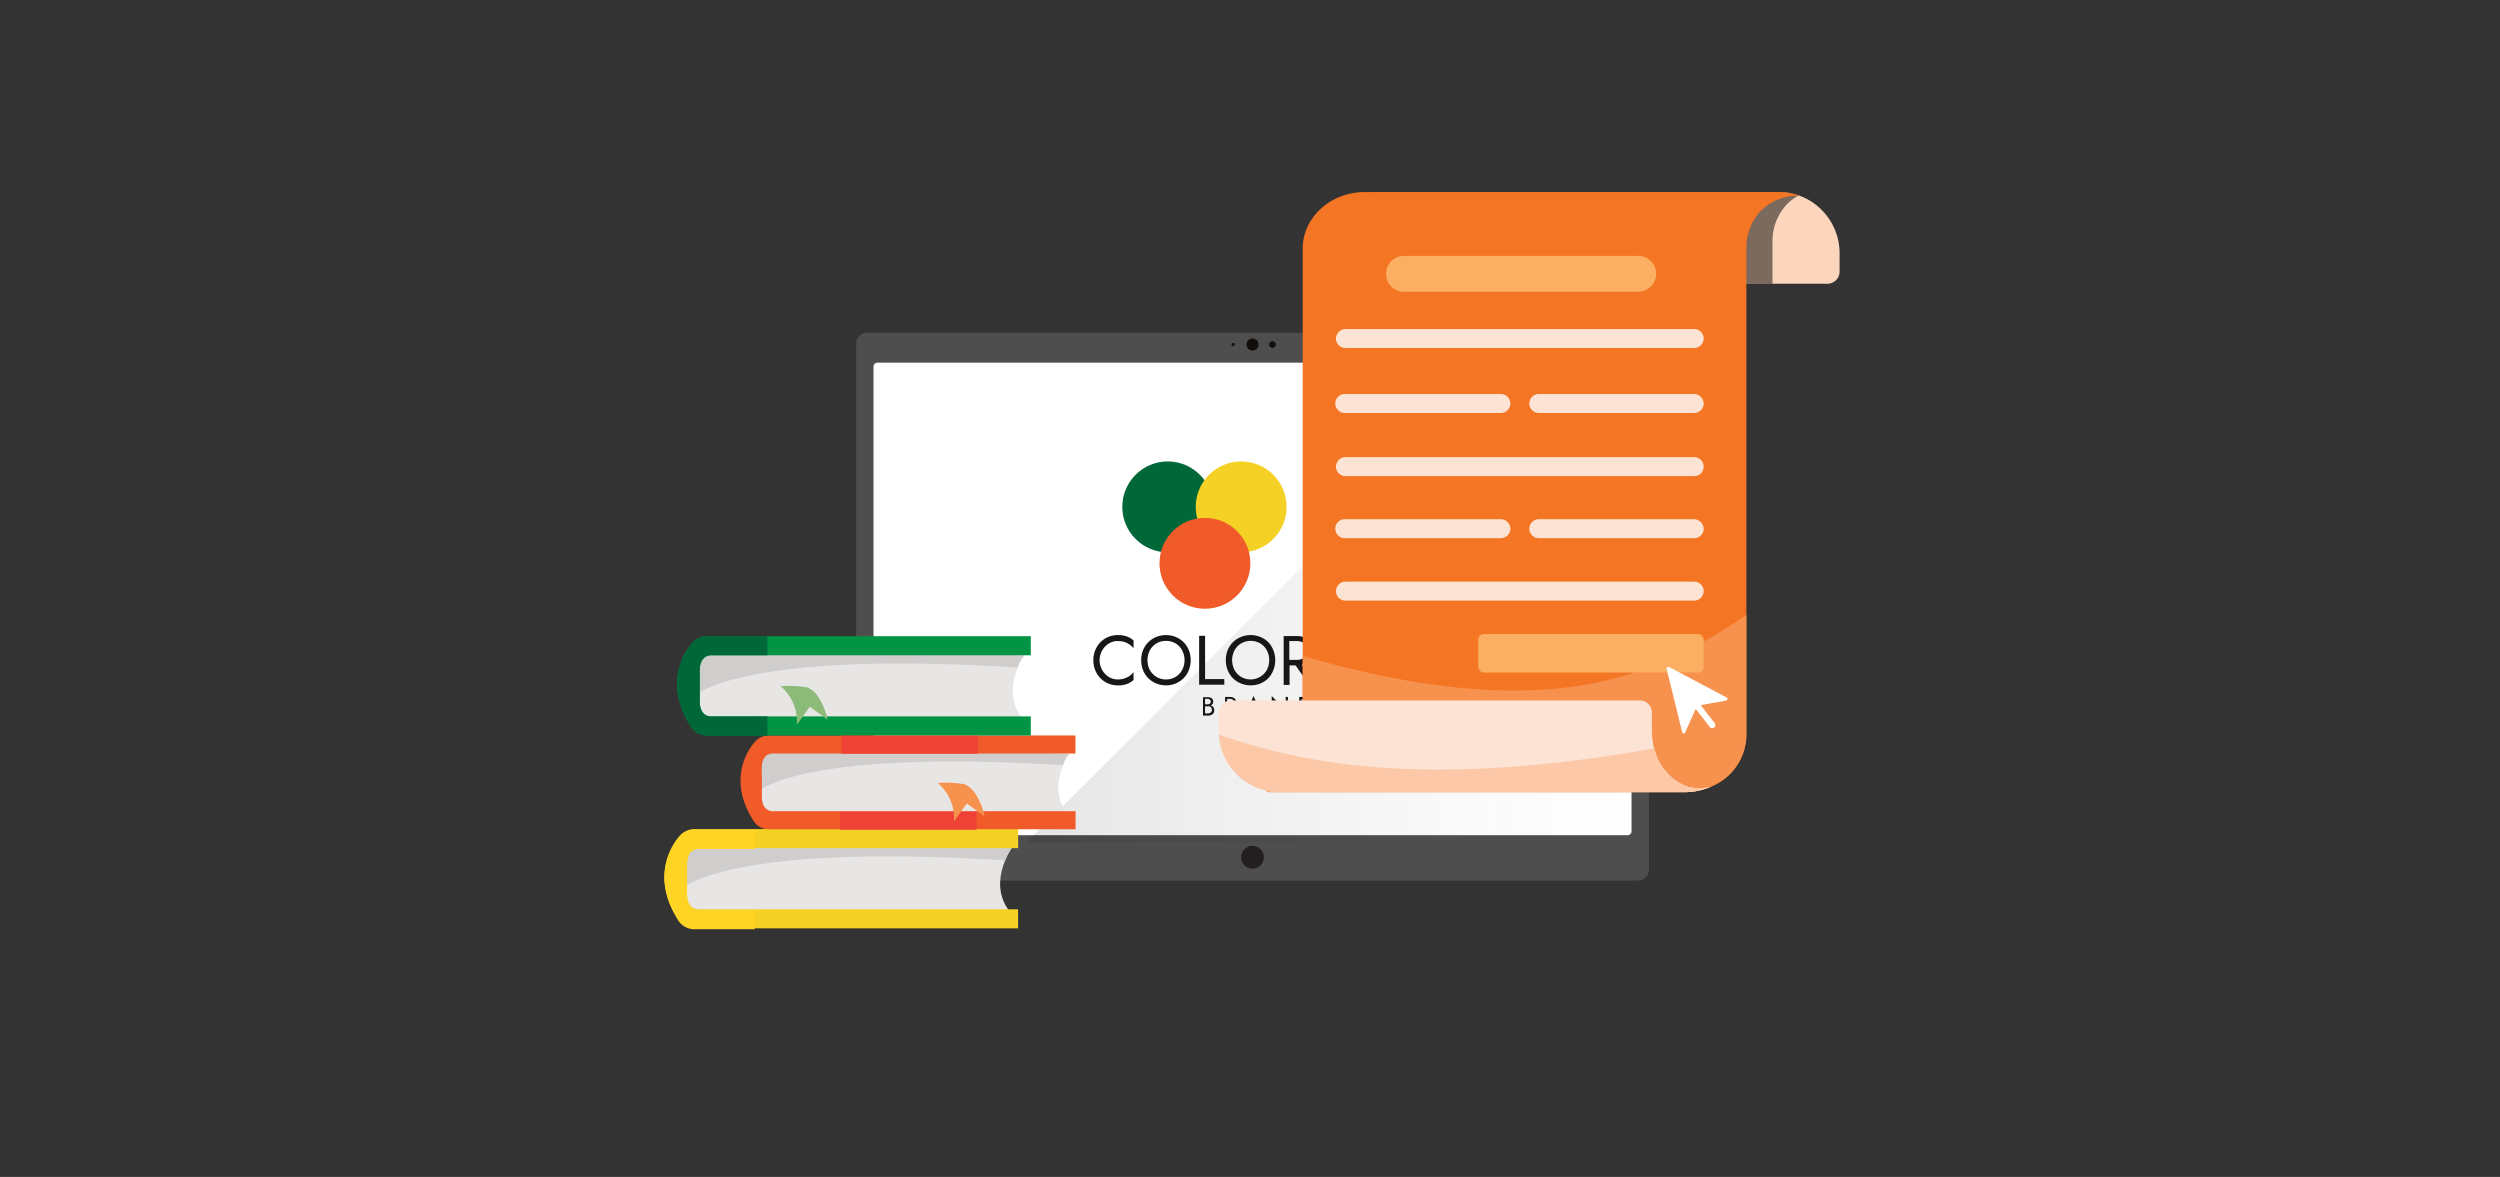 <svg xmlns="http://www.w3.org/2000/svg" xmlns:xlink="http://www.w3.org/1999/xlink" viewBox="0 0 504.57 237.54"><rect x="0" y="0" width="504.57" height="237.54" fill="#333333" stroke="none"/><defs><style>.cls-1{isolation:isolate;}.cls-2{fill:#4e4e4e;}.cls-3{fill:#110e0b;}.cls-4{fill:#fff;}.cls-5{opacity:0.1;fill:url(#linear-gradient);}.cls-6{fill:#006838;}.cls-7{fill:#f4d124;}.cls-8{fill:#f15a29;}.cls-9{fill:#171717;}.cls-10{fill:#fbd5bc;}.cls-11{fill:#010101;opacity:0.5;mix-blend-mode:soft-light;}.cls-12{fill:#f47523;}.cls-13{fill:#f7914e;}.cls-14{fill:#fce3d4;}.cls-15{fill:#fbaf63;}.cls-16{fill:#fcc8a7;}.cls-17{fill:#231f20;}.cls-18{fill:#e8e5e5;}.cls-19{fill:#cfcecd;}.cls-20{fill:#009444;}.cls-21{fill:#ef4136;}.cls-22{fill:#8cbb79;}.cls-23{fill:#fed525;}</style><linearGradient id="linear-gradient" x1="207.2" y1="120.88" x2="330.01" y2="120.88" gradientUnits="userSpaceOnUse"><stop offset="0.02"/><stop offset="1" stop-color="#545553" stop-opacity="0"/></linearGradient></defs><g class="cls-1"><g id="Layer_1" data-name="Layer 1"><rect class="cls-2" x="172.79" y="67.17" width="160.01" height="110.55" rx="2.17"/><circle class="cls-3" cx="252.79" cy="69.54" r="1.22"/><circle class="cls-3" cx="256.82" cy="69.54" r="0.67"/><circle class="cls-3" cx="248.88" cy="69.54" r="0.33"/><path class="cls-4" d="M304.93,73.2H177.09a.79.79,0,0,0-.79.78v93.81a.79.79,0,0,0,.79.78H328.5a.79.79,0,0,0,.79-.78V74a.79.79,0,0,0-.79-.78Z"/><rect class="cls-4" x="198.18" y="80.89" width="108.77" height="73.37"/><path class="cls-5" d="M330,169.23V72.54a.77.77,0,0,0-.77-.77H305.42L207.2,170h122A.77.77,0,0,0,330,169.23Z"/><circle class="cls-6" cx="235.68" cy="102.3" r="9.17"/><circle class="cls-7" cx="250.5" cy="102.3" r="9.17"/><circle class="cls-8" cx="243.19" cy="113.69" r="9.17"/><path class="cls-9" d="M225.61,128.18a5,5,0,0,0-1.93.37,4.79,4.79,0,0,0-1.57,1.06,5.07,5.07,0,0,0-1.06,1.61,5.61,5.61,0,0,0,0,4.06,5.11,5.11,0,0,0,1.06,1.62,4.91,4.91,0,0,0,3.5,1.43,5.23,5.23,0,0,0,1.81-.27,4.26,4.26,0,0,0,1.36-.82v-1.58a3.77,3.77,0,0,1-.82.77,3.85,3.85,0,0,1-1.06.51,4.06,4.06,0,0,1-1.29.19,3.59,3.59,0,0,1-1.81-.49,4,4,0,0,1,0-6.77,3.49,3.49,0,0,1,1.81-.49,4.37,4.37,0,0,1,1.29.18,3.61,3.61,0,0,1,1.06.52,3.72,3.72,0,0,1,.82.76v-1.58a4.42,4.42,0,0,0-1.36-.81A5.23,5.23,0,0,0,225.61,128.18Z"/><path class="cls-9" d="M238.91,129.64a4.91,4.91,0,0,0-1.58-1.07,5.3,5.3,0,0,0-4,0,4.85,4.85,0,0,0-2.64,2.67,5.62,5.62,0,0,0,0,4,4.92,4.92,0,0,0,1.05,1.62,5,5,0,0,0,3.58,1.46,4.93,4.93,0,0,0,3.58-1.46,4.92,4.92,0,0,0,1.05-1.62,5.62,5.62,0,0,0,0-4A4.84,4.84,0,0,0,238.91,129.64Zm-.33,5.6a3.67,3.67,0,0,1-1.33,1.38,3.6,3.6,0,0,1-1.92.51,3.68,3.68,0,0,1-1.92-.51,3.75,3.75,0,0,1-1.33-1.38,4.34,4.34,0,0,1,0-4,3.7,3.7,0,0,1,1.33-1.39,3.77,3.77,0,0,1,1.92-.5,3.69,3.69,0,0,1,1.92.5,3.63,3.63,0,0,1,1.33,1.39,4.27,4.27,0,0,1,0,4Z"/><polygon class="cls-9" points="243.22 128.32 242.02 128.32 242.02 138.19 247.1 138.19 247.1 137.06 243.22 137.06 243.22 128.32"/><path class="cls-9" d="M256,129.64a4.91,4.91,0,0,0-1.58-1.07,5.27,5.27,0,0,0-4,0,4.78,4.78,0,0,0-1.6,1.07,4.84,4.84,0,0,0-1.05,1.6,5.62,5.62,0,0,0,0,4,4.78,4.78,0,0,0,2.65,2.69,5.27,5.27,0,0,0,4,0,5.07,5.07,0,0,0,1.58-1.07,4.92,4.92,0,0,0,1-1.62,5.48,5.48,0,0,0,0-4A4.84,4.84,0,0,0,256,129.64Zm-.33,5.6a3.77,3.77,0,0,1-5.16,1.38,3.7,3.7,0,0,1-1.34-1.38,4.34,4.34,0,0,1,0-4,3.65,3.65,0,0,1,1.34-1.39,3.94,3.94,0,0,1,3.84,0,3.6,3.6,0,0,1,1.32,1.39,4.27,4.27,0,0,1,0,4Z"/><path class="cls-9" d="M264.22,138.19h1.48l-2.95-4.07a3.58,3.58,0,0,0,.72-.24,2.84,2.84,0,0,0,1.19-1,3,3,0,0,0,0-3.15,2.89,2.89,0,0,0-1.19-1,4,4,0,0,0-1.72-.36h-2.67v9.87h1.19v-3.95h1.21Zm-4-8.81h1.48a2.68,2.68,0,0,1,1.13.22,1.85,1.85,0,0,1,.76.65,2.1,2.1,0,0,1,0,2.06,1.85,1.85,0,0,1-.76.65,2.68,2.68,0,0,1-1.13.22h-1.48Z"/><path class="cls-9" d="M244.71,142.54a1.21,1.21,0,0,0-.4-.17.77.77,0,0,0-.15,0c.05,0,.13,0,.18,0a.92.92,0,0,0,.38-.28.71.71,0,0,0,.14-.45.89.89,0,0,0-.14-.53.81.81,0,0,0-.38-.3,1.52,1.52,0,0,0-.59-.1h-.95v3.72h1a1.59,1.59,0,0,0,.64-.12.92.92,0,0,0,.46-.36,1,1,0,0,0,.17-.61,1,1,0,0,0-.1-.44A.8.8,0,0,0,244.71,142.54Zm-1-1.49a.78.78,0,0,1,.47.15.53.53,0,0,1-.13.9.9.9,0,0,1-.34.06h-.5v-1.11Zm.77,2.6a.71.71,0,0,1-.29.25.93.93,0,0,1-.42.09h-.56v-1.43h.56a1.15,1.15,0,0,1,.33,0,.82.82,0,0,1,.26.14.5.5,0,0,1,.16.22.75.75,0,0,1,.06.31A.65.65,0,0,1,244.52,143.65Z"/><path class="cls-9" d="M248.89,142.76a1.16,1.16,0,0,0,.46-.39,1.07,1.07,0,0,0,.16-.59,1.05,1.05,0,0,0-.16-.6,1.16,1.16,0,0,0-.46-.39,1.47,1.47,0,0,0-.64-.13h-1v3.72h.46v-1.49h.45l1,1.49h.56l-1.14-1.56A1.24,1.24,0,0,0,248.89,142.76Zm-1.2-1.71h.56a.93.93,0,0,1,.42.09.71.71,0,0,1,.29.25.67.67,0,0,1,.1.39.65.65,0,0,1-.1.38.71.71,0,0,1-.29.25.93.93,0,0,1-.42.08h-.56Z"/><path class="cls-9" d="M251.28,144.38h.51l.47-1.11h1.51l.47,1.11h.51L253,140.47Zm2.31-1.54h-1.14l.57-1.34Z"/><polygon class="cls-9" points="259.49 143.43 256.67 140.47 256.67 144.38 257.12 144.38 257.12 141.61 259.94 144.57 259.94 140.66 259.49 140.66 259.49 143.43"/><path class="cls-9" d="M265,141.54a1.72,1.72,0,0,0-.66-.65,1.9,1.9,0,0,0-1-.23h-1.12v3.72h1.12a1.9,1.9,0,0,0,1-.23,1.72,1.72,0,0,0,.66-.65,2.12,2.12,0,0,0,0-2Zm-.31,1.57a1.21,1.21,0,0,1-.29.44,1.18,1.18,0,0,1-.44.28,1.57,1.57,0,0,1-.58.1h-.67v-2.82h.67a1.57,1.57,0,0,1,.58.1,1.18,1.18,0,0,1,.44.28,1.21,1.21,0,0,1,.29.44,1.79,1.79,0,0,1,0,1.18Z"/><path class="cls-10" d="M371.28,51.16v3.53A2.45,2.45,0,0,1,369,57.26H286.19a2.46,2.46,0,0,1-2.32-2.57V51.16c0-5.18-2.37-9.29-7-11.24a.61.61,0,0,1,.18-1.16h82a12.16,12.16,0,0,1,4,.68l.18.07A12.38,12.38,0,0,1,371.28,51.16Z"/><path class="cls-11" d="M363.05,39.44a9.71,9.71,0,0,0-2.71,2.13,10.86,10.86,0,0,0-2.6,7.31v8.38H286.19a2.46,2.46,0,0,1-2.32-2.57V51.16c0-5.18-2.37-9.29-7-11.24a.61.61,0,0,1,.18-1.16h82A12.16,12.16,0,0,1,363.05,39.44Z"/><path class="cls-12" d="M363.23,39.51a10.43,10.43,0,0,0-8.15,3.37,10.9,10.9,0,0,0-2.61,7.31v98.25a11.41,11.41,0,0,1-7.11,10.31,13.52,13.52,0,0,1-5.43,1.13H256.26a.81.81,0,0,1-.65-.3.86.86,0,0,1,.31-1.37c4.47-2,7-5.13,7-9.77V50.19c0-6.31,5.62-11.43,12.55-11.43H357c.37,0,.73,0,1.09,0h1A11.94,11.94,0,0,1,363.23,39.51Z"/><path class="cls-13" d="M352.47,124.11v24.33a11.41,11.41,0,0,1-7.11,10.31,13.52,13.52,0,0,1-5.43,1.13H256.26a.81.81,0,0,1-.65-.3.86.86,0,0,1,.31-1.37c4.47-2,7-5.13,7-9.77V132.39c21.21,6.1,43.19,9.55,62.4,4.67C335.53,134.46,344.31,129.66,352.47,124.11Z"/><path class="cls-14" d="M345.36,158.75a13.52,13.52,0,0,1-5.43,1.13H258.24a11.4,11.4,0,0,1-2.63-.3A12.34,12.34,0,0,1,246,148.26c0-.26,0-.52,0-.79v-3.53a2.46,2.46,0,0,1,2.32-2.57h82.77a2.45,2.45,0,0,1,2.32,2.57v3.53a14,14,0,0,0,.45,3.6,11,11,0,0,0,3.1,5.41,10.39,10.39,0,0,0,3.49,2.24.59.59,0,0,0,.14.06A9.12,9.12,0,0,0,345.36,158.75Z"/><path class="cls-14" d="M341.93,70.24H271.56a1.92,1.92,0,0,1-1.92-1.92h0a1.92,1.92,0,0,1,1.92-1.91h70.37a1.92,1.92,0,0,1,1.92,1.91h0A1.92,1.92,0,0,1,341.93,70.24Z"/><path class="cls-14" d="M271.56,79.52h31.35a1.92,1.92,0,0,1,1.92,1.91h0a1.92,1.92,0,0,1-1.92,1.92H271.56a1.92,1.92,0,1,1,0-3.83Z"/><path class="cls-14" d="M343.85,81.31a1.94,1.94,0,0,1-.56,1.48,1.91,1.91,0,0,1-1.36.56H310.57a1.92,1.92,0,0,1-1.91-1.92h0a1.92,1.92,0,0,1,1.91-1.91h31.29A2,2,0,0,1,343.85,81.31Z"/><path class="cls-14" d="M271.56,104.79h31.35a1.92,1.92,0,0,1,1.92,1.91h0a1.92,1.92,0,0,1-1.92,1.92H271.56a1.92,1.92,0,1,1,0-3.83Z"/><path class="cls-14" d="M343.85,106.58a1.94,1.94,0,0,1-.56,1.48,1.91,1.91,0,0,1-1.36.56H310.57a1.92,1.92,0,0,1-1.91-1.92h0a1.92,1.92,0,0,1,1.91-1.91h31.29A2,2,0,0,1,343.85,106.58Z"/><path class="cls-14" d="M341.93,96.1H271.56a1.92,1.92,0,0,1-1.92-1.92h0a1.92,1.92,0,0,1,1.92-1.92h70.37a1.92,1.92,0,0,1,1.92,1.92h0A1.92,1.92,0,0,1,341.93,96.1Z"/><path class="cls-14" d="M341.93,121.22H271.56a1.91,1.91,0,0,1-1.92-1.91h0a1.92,1.92,0,0,1,1.92-1.92h70.37a1.92,1.92,0,0,1,1.92,1.92h0A1.91,1.91,0,0,1,341.93,121.22Z"/><path class="cls-15" d="M330.63,58.89H283.37a3.63,3.63,0,0,1-3.63-3.62h0a3.63,3.63,0,0,1,3.63-3.63h47.26a3.62,3.62,0,0,1,3.63,3.63h0A3.62,3.62,0,0,1,330.63,58.89Z"/><rect class="cls-15" x="298.35" y="127.97" width="45.5" height="7.76" rx="1.1"/><path class="cls-4" d="M348.53,140.8l-11.66-6.19a.37.37,0,0,0-.5.39l3.15,12.82c.06.28.47.26.6,0l2.12-4.74,2.84,3.65a.63.63,0,0,0,1-.78l-2.84-3.64,5.11-.9C348.66,141.32,348.78,140.93,348.53,140.8Z"/><path class="cls-16" d="M345.36,158.75a13.52,13.52,0,0,1-5.43,1.13H258.24a11.4,11.4,0,0,1-2.63-.3A12.34,12.34,0,0,1,246,148.26,121.73,121.73,0,0,0,263.67,153c21.72,4.09,46,2.33,70.18-1.94a11,11,0,0,0,3.1,5.41,10.39,10.39,0,0,0,3.49,2.24.59.59,0,0,0,.14.06A9.12,9.12,0,0,0,345.36,158.75Z"/><circle class="cls-17" cx="252.79" cy="173.02" r="2.31"/><path class="cls-18" d="M204.16,171.22s-5.4,7.63.33,13.56H138.11l-.33-14.5Z"/><path class="cls-19" d="M137.78,179.28c.89-.71,11.2-9,65.07-5.64a4.38,4.38,0,0,1,1.4-2.46l-65.57-1.59Z"/><path class="cls-7" d="M138.67,176.15v-1.89c0-3.35,2.44-3.08,2.44-3.08h64.38v-3.85H140.44a4.08,4.08,0,0,0-3,1.08h0c-.06.06-.12.11-.17.17l0,0a.39.39,0,0,0-.08.1c-1.23,1.38-6,7.67-.52,16.55a3.92,3.92,0,0,0,3.76,2.14h65.05v-3.85H141.11s-2.44.27-2.44-3.08v-4.31Z"/><path class="cls-18" d="M215.79,152.15s-5.12,7.23.32,12.84H153.22l-.31-13.73Z"/><path class="cls-19" d="M152.91,159.79c.84-.68,10.61-8.49,61.64-5.35a4.23,4.23,0,0,1,1.32-2.33l-62.1-1.5Z"/><path class="cls-8" d="M153.75,156.82V155c0-3.17,2.31-2.92,2.31-2.92h61v-3.64H155.43a3.83,3.83,0,0,0-2.81,1h0l-.15.16,0,0-.08.09c-1.17,1.31-5.68,7.27-.49,15.68a3.7,3.7,0,0,0,3.56,2h61.62v-3.65h-61s-2.31.26-2.31-2.92v-4.08Z"/><path class="cls-18" d="M206.72,132.3s-5.41,7.62.33,13.55H140.67l-.33-14.49Z"/><path class="cls-19" d="M140.34,140.35c.89-.7,11.2-9,65.07-5.63a4.41,4.41,0,0,1,1.39-2.47l-65.56-1.59Z"/><path class="cls-20" d="M141.23,137.22v-1.89c0-3.35,2.43-3.08,2.43-3.08h64.39V128.4H143a4,4,0,0,0-3,1.08h0l-.16.18,0,0-.09.09c-1.23,1.39-6,7.67-.51,16.55a3.91,3.91,0,0,0,3.76,2.15h65.05v-3.86H143.66s-2.43.28-2.43-3.07v-4.32Z"/><rect class="cls-21" x="169.8" y="148.47" width="27.52" height="3.65"/><rect class="cls-21" x="169.57" y="163.82" width="27.52" height="3.65"/><path class="cls-6" d="M143.66,144.61s-2.43.28-2.43-3.07v-6.21c0-3.35,2.43-3.08,2.43-3.08h11.22V128.4H143a4,4,0,0,0-3,1.08h0l-.16.18,0,0-.09.09c-1.23,1.39-6,7.67-.51,16.55a3.91,3.91,0,0,0,3.76,2.15h11.88v-3.86Z"/><path class="cls-13" d="M194.7,158.29a22.61,22.61,0,0,0-5.44-.27,9.3,9.3,0,0,1,3.26,7.8l2.62-3.66,3.61,2.63S197.62,159.45,194.7,158.29Z"/><path class="cls-22" d="M163,138.76a22.69,22.69,0,0,0-5.45-.27,9.31,9.31,0,0,1,3.27,7.8l2.62-3.66,3.61,2.63S165.92,139.92,163,138.76Z"/><path class="cls-23" d="M141.11,183.71s-2.44.27-2.44-3.08v-6.2c0-3.35,2.44-3.08,2.44-3.08h11.22V167.5H140.44a4.08,4.08,0,0,0-3,1.08h0c-.06.06-.12.11-.17.17l0,0a.39.39,0,0,0-.08.1c-1.23,1.38-6,7.67-.52,16.55a3.92,3.92,0,0,0,3.76,2.14h11.89v-3.85Z"/></g></g></svg>
